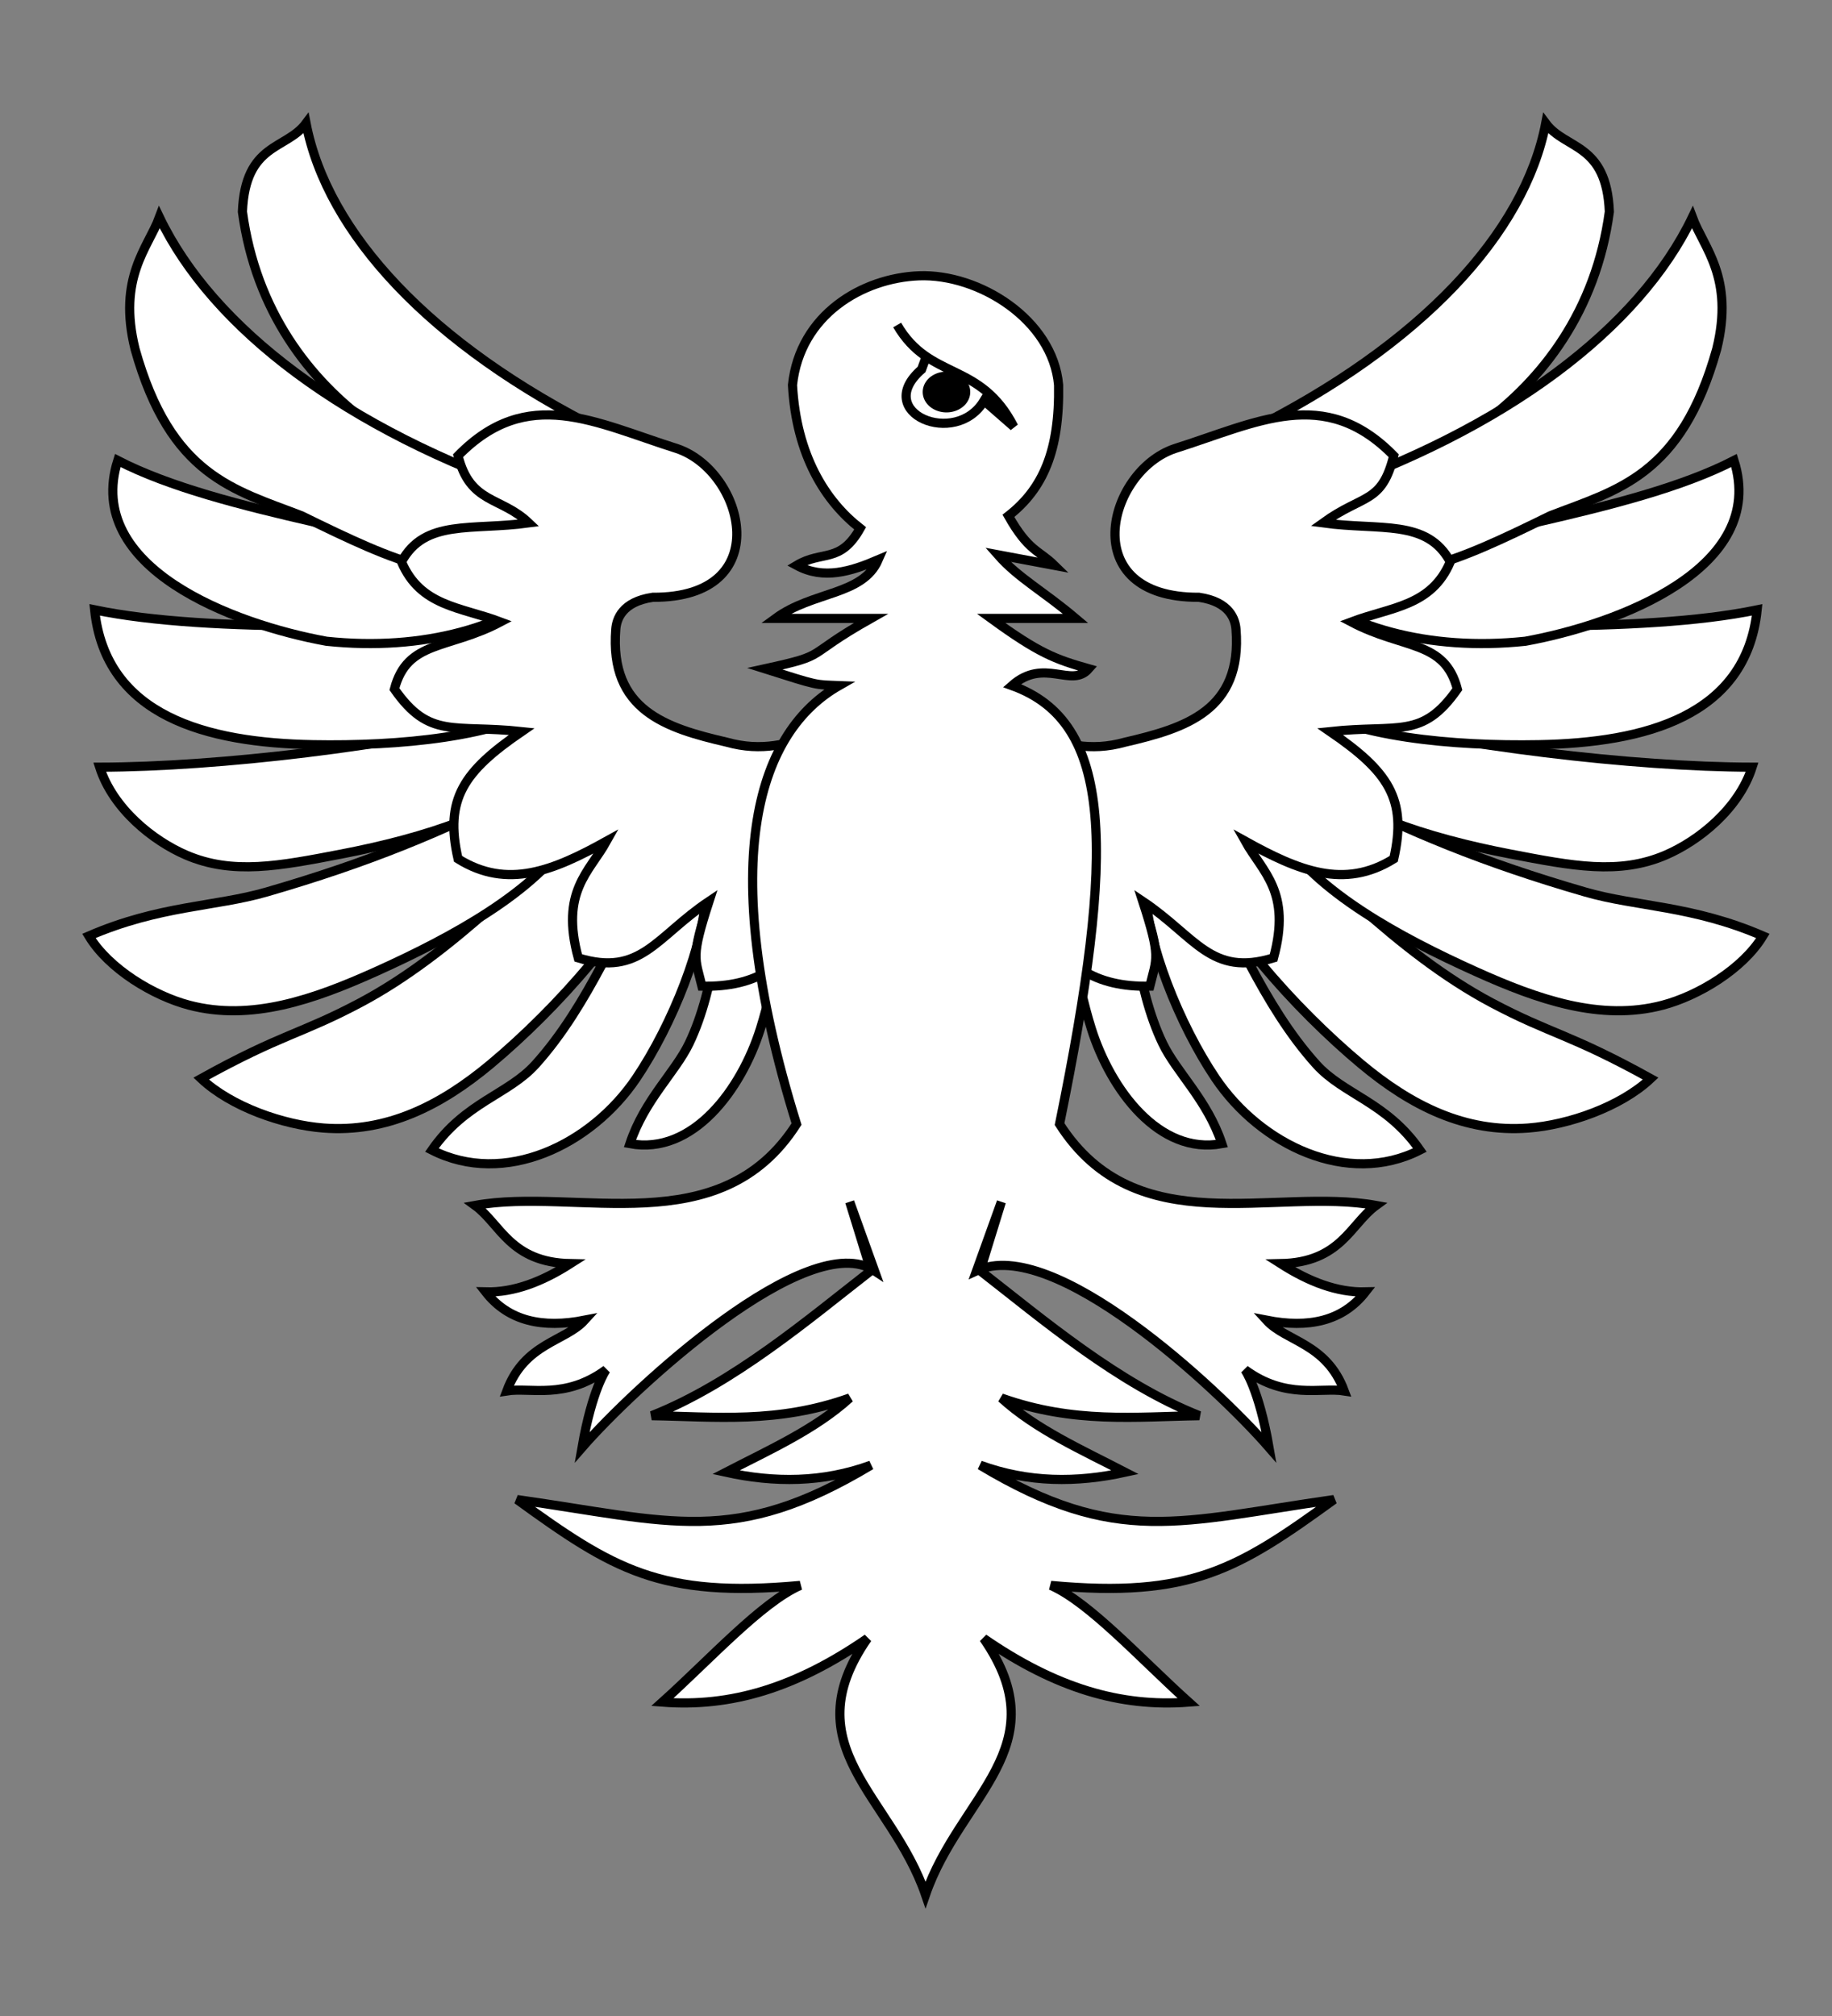 <?xml version="1.0" encoding="UTF-8" standalone="no"?>
<svg
   xmlns:dc="http://purl.org/dc/elements/1.1/"
   xmlns:cc="http://web.resource.org/cc/"
   xmlns:rdf="http://www.w3.org/1999/02/22-rdf-syntax-ns#"
   xmlns:svg="http://www.w3.org/2000/svg"
   xmlns="http://www.w3.org/2000/svg"
   xmlns:xlink="http://www.w3.org/1999/xlink"
   xmlns:sodipodi="http://sodipodi.sourceforge.net/DTD/sodipodi-0.dtd"
   xmlns:inkscape="http://www.inkscape.org/namespaces/inkscape"
   height="660"
   width="600"
   version="1.0"
   id="svg2"
   sodipodi:version="0.32"
   inkscape:version="0.44.1"
   sodipodi:docname="Héraldique_meuble_Alérion.svg"
   sodipodi:docbase="C:\Documents and Settings\Standard\Mes documents\Ouiqui\Blasons">
  <rect width="100%" height="100%" fill="#808080" stroke="none"/>
  <sodipodi:namedview
     inkscape:window-height="708"
     inkscape:window-width="1024"
     inkscape:pageshadow="2"
     inkscape:pageopacity="0.0"
     guidetolerance="10.0"
     gridtolerance="10.0"
     objecttolerance="10.0"
     borderopacity="1.0"
     bordercolor="#666666"
     pagecolor="#ffffff"
     id="base"
     showgrid="false"
     height="660px"
     inkscape:zoom="1.0944553"
     inkscape:cx="516.62593"
     inkscape:cy="384.22121"
     inkscape:window-x="-4"
     inkscape:window-y="-4"
     inkscape:current-layer="layer6"
     showguides="true"
     inkscape:guide-bbox="true" />
  <desc
     id="desc4">Flag of Canton of Valais (Wallis)</desc>
  <defs
     id="defs6">
    <linearGradient
       id="linearGradient2893">
      <stop
         style="stop-color:white;stop-opacity:0.314;"
         offset="0"
         id="stop2895" />
      <stop
         id="stop2897"
         offset="0.19"
         style="stop-color:white;stop-opacity:0.251;" />
      <stop
         style="stop-color:#6b6b6b;stop-opacity:0.125;"
         offset="0.6"
         id="stop2901" />
      <stop
         style="stop-color:black;stop-opacity:0.125;"
         offset="1"
         id="stop2899" />
    </linearGradient>
    <linearGradient
       id="linearGradient2410">
      <stop
         style="stop-color:white;stop-opacity:0.314;"
         offset="0"
         id="stop2412" />
      <stop
         id="stop2414"
         offset="0.19"
         style="stop-color:white;stop-opacity:0.251;" />
      <stop
         style="stop-color:#6b6b6b;stop-opacity:0.125;"
         offset="0.6"
         id="stop2416" />
      <stop
         style="stop-color:black;stop-opacity:0.125;"
         offset="1"
         id="stop2418" />
    </linearGradient>
    <linearGradient
       id="linearGradient2420">
      <stop
         id="stop2422"
         offset="0"
         style="stop-color:white;stop-opacity:1;" />
      <stop
         style="stop-color:white;stop-opacity:1;"
         offset="0.229"
         id="stop2424" />
      <stop
         id="stop2426"
         offset="1"
         style="stop-color:black;stop-opacity:1;" />
    </linearGradient>
    <linearGradient
       id="linearGradient2428">
      <stop
         id="stop2430"
         offset="0"
         style="stop-color:#fd0000;stop-opacity:1;" />
      <stop
         style="stop-color:#e77275;stop-opacity:0.659;"
         offset="0.5"
         id="stop2432" />
      <stop
         style="stop-color:black;stop-opacity:0.323;"
         offset="1"
         id="stop2434" />
    </linearGradient>
    <radialGradient
       inkscape:collect="always"
       xlink:href="#linearGradient2955"
       id="radialGradient2436"
       cx="225.524"
       cy="218.901"
       fx="225.524"
       fy="218.901"
       r="300"
       gradientTransform="matrix(-4.167939e-4,2.183,-1.884,-3.599562e-4,615.597,-289.121)"
       gradientUnits="userSpaceOnUse" />
    <polygon
       id="polygon2438"
       transform="scale(53,53)"
       points="0,-1 0.588,0.809 -0.951,-0.309 0.951,-0.309 -0.588,0.809 0,-1 " />
    <clipPath
       id="clipPath2440">
      <path
         d="M 0,-200 L 0,600 L 300,600 L 300,-200 L 0,-200 z "
         id="path2442" />
    </clipPath>
    <radialGradient
       inkscape:collect="always"
       xlink:href="#linearGradient2955"
       id="radialGradient2444"
       gradientUnits="userSpaceOnUse"
       gradientTransform="matrix(-4.167939e-4,2.183,-1.884,-3.599562e-4,615.597,-289.121)"
       cx="225.524"
       cy="218.901"
       fx="225.524"
       fy="218.901"
       r="300" />
    <radialGradient
       inkscape:collect="always"
       xlink:href="#linearGradient2955"
       id="radialGradient2446"
       gradientUnits="userSpaceOnUse"
       gradientTransform="matrix(0,1.749,-1.593,-1.049767e-7,551.788,-191.29)"
       cx="225.524"
       cy="218.901"
       fx="225.524"
       fy="218.901"
       r="300" />
    <radialGradient
       inkscape:collect="always"
       xlink:href="#linearGradient2955"
       id="radialGradient2448"
       gradientUnits="userSpaceOnUse"
       gradientTransform="matrix(0,1.386,-1.323,-5.741131e-8,-158.082,-109.541)"
       cx="225.524"
       cy="218.901"
       fx="225.524"
       fy="218.901"
       r="300" />
    <radialGradient
       inkscape:collect="always"
       xlink:href="#linearGradient2893"
       id="radialGradient2450"
       gradientUnits="userSpaceOnUse"
       gradientTransform="matrix(1.353,0,0,1.349,-77.629,-85.747)"
       cx="221.445"
       cy="226.331"
       fx="221.445"
       fy="226.331"
       r="300" />
    <linearGradient
       id="linearGradient2452">
      <stop
         id="stop2454"
         offset="0"
         style="stop-color:white;stop-opacity:0.314" />
      <stop
         id="stop2456"
         offset="0.19"
         style="stop-color:white;stop-opacity:0.251" />
      <stop
         id="stop2458"
         offset="0.6"
         style="stop-color:#6b6b6b;stop-opacity:0.125" />
      <stop
         id="stop2460"
         offset="1"
         style="stop-color:black;stop-opacity:0.125" />
    </linearGradient>
    <linearGradient
       id="linearGradient2462">
      <stop
         id="stop2464"
         offset="0"
         style="stop-color:white;stop-opacity:1" />
      <stop
         id="stop2466"
         offset="0.229"
         style="stop-color:white;stop-opacity:1" />
      <stop
         id="stop2468"
         offset="1"
         style="stop-color:black;stop-opacity:1" />
    </linearGradient>
    <linearGradient
       id="linearGradient2470">
      <stop
         id="stop2472"
         offset="0"
         style="stop-color:#fd0000;stop-opacity:1" />
      <stop
         id="stop2474"
         offset="0.5"
         style="stop-color:#e77275;stop-opacity:0.659" />
      <stop
         id="stop2476"
         offset="1"
         style="stop-color:black;stop-opacity:0.323" />
    </linearGradient>
    <radialGradient
       gradientTransform="matrix(-4.167939e-4,2.183,-1.884,-3.599562e-4,615.597,-289.121)"
       gradientUnits="userSpaceOnUse"
       xlink:href="#linearGradient2955"
       id="radialGradient2478"
       fy="218.901"
       fx="225.524"
       r="300"
       cy="218.901"
       cx="225.524" />
    <polygon
       id="polygon2480"
       transform="scale(53,53)"
       points="0,-1 0.588,0.809 -0.951,-0.309 0.951,-0.309 -0.588,0.809 0,-1 " />
    <clipPath
       id="clipPath2482">
      <path
         id="path2484"
         d="M 0,-200 L 0,600 L 300,600 L 300,-200 L 0,-200 z " />
    </clipPath>
    <radialGradient
       gradientTransform="matrix(-4.167939e-4,2.183,-1.884,-3.599562e-4,615.597,-289.121)"
       gradientUnits="userSpaceOnUse"
       xlink:href="#linearGradient2955"
       id="radialGradient2486"
       fy="218.901"
       fx="225.524"
       r="300"
       cy="218.901"
       cx="225.524" />
    <radialGradient
       gradientTransform="matrix(0,1.749,-1.593,-1.049767e-7,551.788,-191.29)"
       gradientUnits="userSpaceOnUse"
       xlink:href="#linearGradient2955"
       id="radialGradient2488"
       fy="218.901"
       fx="225.524"
       r="300"
       cy="218.901"
       cx="225.524" />
    <radialGradient
       gradientTransform="matrix(0,1.386,-1.323,-5.741131e-8,-158.082,-109.541)"
       gradientUnits="userSpaceOnUse"
       xlink:href="#linearGradient2955"
       id="radialGradient2490"
       fy="218.901"
       fx="225.524"
       r="300"
       cy="218.901"
       cx="225.524" />
    <radialGradient
       gradientTransform="matrix(1.353,0,0,1.349,-77.629,-85.747)"
       gradientUnits="userSpaceOnUse"
       xlink:href="#linearGradient2893"
       id="radialGradient2492"
       fy="226.331"
       fx="221.445"
       r="300"
       cy="226.331"
       cx="221.445" />
    <radialGradient
       cx="221.445"
       cy="226.331"
       r="300"
       fx="221.445"
       fy="226.331"
       id="radialGradient2494"
       xlink:href="#linearGradient2893"
       gradientUnits="userSpaceOnUse"
       gradientTransform="matrix(1.353,0,0,1.349,-77.629,-85.747)" />
    <radialGradient
       cx="225.524"
       cy="218.901"
       r="300"
       fx="225.524"
       fy="218.901"
       id="radialGradient2496"
       xlink:href="#linearGradient2955"
       gradientUnits="userSpaceOnUse"
       gradientTransform="matrix(0,1.386,-1.323,-5.741131e-8,-158.082,-109.541)" />
    <radialGradient
       cx="225.524"
       cy="218.901"
       r="300"
       fx="225.524"
       fy="218.901"
       id="radialGradient2498"
       xlink:href="#linearGradient2955"
       gradientUnits="userSpaceOnUse"
       gradientTransform="matrix(0,1.749,-1.593,-1.049767e-7,551.788,-191.29)" />
    <radialGradient
       cx="225.524"
       cy="218.901"
       r="300"
       fx="225.524"
       fy="218.901"
       id="radialGradient2500"
       xlink:href="#linearGradient2955"
       gradientUnits="userSpaceOnUse"
       gradientTransform="matrix(-4.167939e-4,2.183,-1.884,-3.599562e-4,615.597,-289.121)" />
    <clipPath
       id="clipPath2502">
      <path
         d="M 0,-200 L 0,600 L 300,600 L 300,-200 L 0,-200 z "
         id="path2504" />
    </clipPath>
    <polygon
       points="0,-1 0.588,0.809 -0.951,-0.309 0.951,-0.309 -0.588,0.809 0,-1 "
       transform="scale(53,53)"
       id="polygon2506" />
    <radialGradient
       cx="225.524"
       cy="218.901"
       r="300"
       fx="225.524"
       fy="218.901"
       id="radialGradient2508"
       xlink:href="#linearGradient2955"
       gradientUnits="userSpaceOnUse"
       gradientTransform="matrix(-4.167939e-4,2.183,-1.884,-3.599562e-4,615.597,-289.121)" />
    <linearGradient
       id="linearGradient2510">
      <stop
         style="stop-color:#fd0000;stop-opacity:1"
         offset="0"
         id="stop2512" />
      <stop
         style="stop-color:#e77275;stop-opacity:0.659"
         offset="0.5"
         id="stop2514" />
      <stop
         style="stop-color:black;stop-opacity:0.323"
         offset="1"
         id="stop2516" />
    </linearGradient>
    <linearGradient
       id="linearGradient2518">
      <stop
         style="stop-color:white;stop-opacity:1"
         offset="0"
         id="stop2520" />
      <stop
         style="stop-color:white;stop-opacity:1"
         offset="0.229"
         id="stop2522" />
      <stop
         style="stop-color:black;stop-opacity:1"
         offset="1"
         id="stop2524" />
    </linearGradient>
    <linearGradient
       id="linearGradient2526">
      <stop
         style="stop-color:white;stop-opacity:0.314"
         offset="0"
         id="stop2528" />
      <stop
         style="stop-color:white;stop-opacity:0.251"
         offset="0.19"
         id="stop2530" />
      <stop
         style="stop-color:#6b6b6b;stop-opacity:0.125"
         offset="0.6"
         id="stop2532" />
      <stop
         style="stop-color:black;stop-opacity:0.125"
         offset="1"
         id="stop2534" />
    </linearGradient>
    <radialGradient
       r="300"
       fy="226.331"
       fx="221.445"
       cy="226.331"
       cx="221.445"
       gradientTransform="matrix(1.353,0,0,1.349,-77.629,-85.747)"
       gradientUnits="userSpaceOnUse"
       id="radialGradient2536"
       xlink:href="#linearGradient2893"
       inkscape:collect="always" />
    <radialGradient
       r="300"
       fy="218.901"
       fx="225.524"
       cy="218.901"
       cx="225.524"
       gradientTransform="matrix(0,1.386,-1.323,-5.741131e-8,-158.082,-109.541)"
       gradientUnits="userSpaceOnUse"
       id="radialGradient2538"
       xlink:href="#linearGradient2955"
       inkscape:collect="always" />
    <radialGradient
       r="300"
       fy="218.901"
       fx="225.524"
       cy="218.901"
       cx="225.524"
       gradientTransform="matrix(0,1.749,-1.593,-1.049767e-7,551.788,-191.29)"
       gradientUnits="userSpaceOnUse"
       id="radialGradient2540"
       xlink:href="#linearGradient2955"
       inkscape:collect="always" />
    <radialGradient
       r="300"
       fy="218.901"
       fx="225.524"
       cy="218.901"
       cx="225.524"
       gradientTransform="matrix(-4.167939e-4,2.183,-1.884,-3.599562e-4,615.597,-289.121)"
       gradientUnits="userSpaceOnUse"
       id="radialGradient2542"
       xlink:href="#linearGradient2955"
       inkscape:collect="always" />
    <clipPath
       id="clipPath2544">
      <path
         id="path2546"
         d="M 0,-200 L 0,600 L 300,600 L 300,-200 L 0,-200 z " />
    </clipPath>
    <polygon
       points="0,-1 0.588,0.809 -0.951,-0.309 0.951,-0.309 -0.588,0.809 0,-1 "
       transform="scale(53,53)"
       id="polygon2548" />
    <radialGradient
       gradientUnits="userSpaceOnUse"
       gradientTransform="matrix(-4.167939e-4,2.183,-1.884,-3.599562e-4,615.597,-289.121)"
       r="300"
       fy="218.901"
       fx="225.524"
       cy="218.901"
       cx="225.524"
       id="radialGradient2550"
       xlink:href="#linearGradient2955"
       inkscape:collect="always" />
    <linearGradient
       id="linearGradient2552">
      <stop
         style="stop-color:#fd0000;stop-opacity:1;"
         offset="0"
         id="stop2554" />
      <stop
         id="stop2556"
         offset="0.5"
         style="stop-color:#e77275;stop-opacity:0.659;" />
      <stop
         id="stop2558"
         offset="1"
         style="stop-color:black;stop-opacity:0.323;" />
    </linearGradient>
    <linearGradient
       id="linearGradient2560">
      <stop
         style="stop-color:white;stop-opacity:1;"
         offset="0"
         id="stop2562" />
      <stop
         id="stop2564"
         offset="0.229"
         style="stop-color:white;stop-opacity:1;" />
      <stop
         style="stop-color:black;stop-opacity:1;"
         offset="1"
         id="stop2566" />
    </linearGradient>
    <linearGradient
       id="linearGradient2568">
      <stop
         id="stop2570"
         offset="0"
         style="stop-color:white;stop-opacity:0.314;" />
      <stop
         style="stop-color:white;stop-opacity:0.251;"
         offset="0.19"
         id="stop2572" />
      <stop
         id="stop2574"
         offset="0.6"
         style="stop-color:#6b6b6b;stop-opacity:0.125;" />
      <stop
         id="stop2576"
         offset="1"
         style="stop-color:black;stop-opacity:0.125;" />
    </linearGradient>
    <radialGradient
       cx="221.445"
       cy="226.331"
       r="300"
       fx="221.445"
       fy="226.331"
       id="radialGradient2578"
       xlink:href="#linearGradient2893"
       gradientUnits="userSpaceOnUse"
       gradientTransform="matrix(1.353,0,0,1.349,-77.629,-85.747)" />
    <radialGradient
       cx="225.524"
       cy="218.901"
       r="300"
       fx="225.524"
       fy="218.901"
       id="radialGradient2580"
       xlink:href="#linearGradient2955"
       gradientUnits="userSpaceOnUse"
       gradientTransform="matrix(0,1.386,-1.323,-5.741131e-8,-158.082,-109.541)" />
    <radialGradient
       cx="225.524"
       cy="218.901"
       r="300"
       fx="225.524"
       fy="218.901"
       id="radialGradient2582"
       xlink:href="#linearGradient2955"
       gradientUnits="userSpaceOnUse"
       gradientTransform="matrix(0,1.749,-1.593,-1.049767e-7,551.788,-191.29)" />
    <radialGradient
       cx="225.524"
       cy="218.901"
       r="300"
       fx="225.524"
       fy="218.901"
       id="radialGradient2584"
       xlink:href="#linearGradient2955"
       gradientUnits="userSpaceOnUse"
       gradientTransform="matrix(-4.167939e-4,2.183,-1.884,-3.599562e-4,615.597,-289.121)" />
    <clipPath
       id="clipPath2586">
      <path
         d="M 0,-200 L 0,600 L 300,600 L 300,-200 L 0,-200 z "
         id="path2588" />
    </clipPath>
    <polygon
       points="0,-1 0.588,0.809 -0.951,-0.309 0.951,-0.309 -0.588,0.809 0,-1 "
       transform="scale(53,53)"
       id="polygon2590" />
    <radialGradient
       cx="225.524"
       cy="218.901"
       r="300"
       fx="225.524"
       fy="218.901"
       id="radialGradient2592"
       xlink:href="#linearGradient2955"
       gradientUnits="userSpaceOnUse"
       gradientTransform="matrix(-4.167939e-4,2.183,-1.884,-3.599562e-4,615.597,-289.121)" />
    <linearGradient
       id="linearGradient2594">
      <stop
         style="stop-color:#fd0000;stop-opacity:1"
         offset="0"
         id="stop2596" />
      <stop
         style="stop-color:#e77275;stop-opacity:0.659"
         offset="0.5"
         id="stop2598" />
      <stop
         style="stop-color:black;stop-opacity:0.323"
         offset="1"
         id="stop2600" />
    </linearGradient>
    <linearGradient
       id="linearGradient2602">
      <stop
         style="stop-color:white;stop-opacity:1"
         offset="0"
         id="stop2604" />
      <stop
         style="stop-color:white;stop-opacity:1"
         offset="0.229"
         id="stop2606" />
      <stop
         style="stop-color:black;stop-opacity:1"
         offset="1"
         id="stop2608" />
    </linearGradient>
    <linearGradient
       id="linearGradient2610">
      <stop
         style="stop-color:white;stop-opacity:0.314"
         offset="0"
         id="stop2612" />
      <stop
         style="stop-color:white;stop-opacity:0.251"
         offset="0.19"
         id="stop2614" />
      <stop
         style="stop-color:#6b6b6b;stop-opacity:0.125"
         offset="0.6"
         id="stop2616" />
      <stop
         style="stop-color:black;stop-opacity:0.125"
         offset="1"
         id="stop2618" />
    </linearGradient>
    <radialGradient
       r="300"
       fy="226.331"
       fx="221.445"
       cy="226.331"
       cx="221.445"
       gradientTransform="matrix(1.353,0,0,1.349,-77.629,-85.747)"
       gradientUnits="userSpaceOnUse"
       id="radialGradient2620"
       xlink:href="#linearGradient2893"
       inkscape:collect="always" />
    <radialGradient
       r="300"
       fy="218.901"
       fx="225.524"
       cy="218.901"
       cx="225.524"
       gradientTransform="matrix(0,1.386,-1.323,-5.741131e-8,-158.082,-109.541)"
       gradientUnits="userSpaceOnUse"
       id="radialGradient2622"
       xlink:href="#linearGradient2955"
       inkscape:collect="always" />
    <radialGradient
       r="300"
       fy="218.901"
       fx="225.524"
       cy="218.901"
       cx="225.524"
       gradientTransform="matrix(0,1.749,-1.593,-1.049767e-7,551.788,-191.29)"
       gradientUnits="userSpaceOnUse"
       id="radialGradient2624"
       xlink:href="#linearGradient2955"
       inkscape:collect="always" />
    <radialGradient
       r="300"
       fy="218.901"
       fx="225.524"
       cy="218.901"
       cx="225.524"
       gradientTransform="matrix(-4.167939e-4,2.183,-1.884,-3.599562e-4,615.597,-289.121)"
       gradientUnits="userSpaceOnUse"
       id="radialGradient2626"
       xlink:href="#linearGradient2955"
       inkscape:collect="always" />
    <clipPath
       id="clipPath2628">
      <path
         id="path2630"
         d="M 0,-200 L 0,600 L 300,600 L 300,-200 L 0,-200 z " />
    </clipPath>
    <polygon
       points="0,-1 0.588,0.809 -0.951,-0.309 0.951,-0.309 -0.588,0.809 0,-1 "
       transform="scale(53,53)"
       id="polygon2632" />
    <radialGradient
       gradientUnits="userSpaceOnUse"
       gradientTransform="matrix(-4.167939e-4,2.183,-1.884,-3.599562e-4,615.597,-289.121)"
       r="300"
       fy="218.901"
       fx="225.524"
       cy="218.901"
       cx="225.524"
       id="radialGradient2634"
       xlink:href="#linearGradient2955"
       inkscape:collect="always" />
    <linearGradient
       id="linearGradient2636">
      <stop
         style="stop-color:#fd0000;stop-opacity:1;"
         offset="0"
         id="stop2638" />
      <stop
         id="stop2640"
         offset="0.5"
         style="stop-color:#e77275;stop-opacity:0.659;" />
      <stop
         id="stop2642"
         offset="1"
         style="stop-color:black;stop-opacity:0.323;" />
    </linearGradient>
    <linearGradient
       id="linearGradient2644">
      <stop
         style="stop-color:white;stop-opacity:1;"
         offset="0"
         id="stop2646" />
      <stop
         id="stop2648"
         offset="0.229"
         style="stop-color:white;stop-opacity:1;" />
      <stop
         style="stop-color:black;stop-opacity:1;"
         offset="1"
         id="stop2650" />
    </linearGradient>
    <linearGradient
       id="linearGradient2652">
      <stop
         id="stop2654"
         offset="0"
         style="stop-color:white;stop-opacity:0.314;" />
      <stop
         style="stop-color:white;stop-opacity:0.251;"
         offset="0.19"
         id="stop2656" />
      <stop
         id="stop2658"
         offset="0.6"
         style="stop-color:#6b6b6b;stop-opacity:0.125;" />
      <stop
         id="stop2660"
         offset="1"
         style="stop-color:black;stop-opacity:0.125;" />
    </linearGradient>
    <linearGradient
       id="linearGradient27631">
      <stop
         style="stop-color:white;stop-opacity:0.314;"
         offset="0"
         id="stop27633" />
      <stop
         id="stop27635"
         offset="0.19"
         style="stop-color:white;stop-opacity:0.251;" />
      <stop
         style="stop-color:#6b6b6b;stop-opacity:0.125;"
         offset="0.6"
         id="stop27637" />
      <stop
         style="stop-color:black;stop-opacity:0.125;"
         offset="1"
         id="stop27639" />
    </linearGradient>
    <linearGradient
       id="linearGradient27641">
      <stop
         id="stop27643"
         offset="0"
         style="stop-color:white;stop-opacity:1;" />
      <stop
         style="stop-color:white;stop-opacity:1;"
         offset="0.229"
         id="stop27645" />
      <stop
         id="stop27647"
         offset="1"
         style="stop-color:black;stop-opacity:1;" />
    </linearGradient>
    <linearGradient
       id="linearGradient27649">
      <stop
         id="stop27651"
         offset="0"
         style="stop-color:#fd0000;stop-opacity:1;" />
      <stop
         style="stop-color:#e77275;stop-opacity:0.659;"
         offset="0.5"
         id="stop27653" />
      <stop
         style="stop-color:black;stop-opacity:0.323;"
         offset="1"
         id="stop27655" />
    </linearGradient>
    <radialGradient
       inkscape:collect="always"
       xlink:href="#linearGradient2955"
       id="radialGradient27657"
       cx="225.524"
       cy="218.901"
       fx="225.524"
       fy="218.901"
       r="300"
       gradientTransform="matrix(-4.167939e-4,2.183,-1.884,-3.599562e-4,615.597,-289.121)"
       gradientUnits="userSpaceOnUse" />
    <polygon
       id="polygon27659"
       transform="scale(53,53)"
       points="0,-1 0.588,0.809 -0.951,-0.309 0.951,-0.309 -0.588,0.809 0,-1 " />
    <clipPath
       id="clipPath27661">
      <path
         d="M 0,-200 L 0,600 L 300,600 L 300,-200 L 0,-200 z "
         id="path27663" />
    </clipPath>
    <radialGradient
       inkscape:collect="always"
       xlink:href="#linearGradient2955"
       id="radialGradient27665"
       gradientUnits="userSpaceOnUse"
       gradientTransform="matrix(-4.167939e-4,2.183,-1.884,-3.599562e-4,615.597,-289.121)"
       cx="225.524"
       cy="218.901"
       fx="225.524"
       fy="218.901"
       r="300" />
    <radialGradient
       inkscape:collect="always"
       xlink:href="#linearGradient2955"
       id="radialGradient27667"
       gradientUnits="userSpaceOnUse"
       gradientTransform="matrix(0,1.749,-1.593,-1.049767e-7,551.788,-191.29)"
       cx="225.524"
       cy="218.901"
       fx="225.524"
       fy="218.901"
       r="300" />
    <radialGradient
       inkscape:collect="always"
       xlink:href="#linearGradient2955"
       id="radialGradient27669"
       gradientUnits="userSpaceOnUse"
       gradientTransform="matrix(0,1.386,-1.323,-5.741131e-8,-158.082,-109.541)"
       cx="225.524"
       cy="218.901"
       fx="225.524"
       fy="218.901"
       r="300" />
    <radialGradient
       inkscape:collect="always"
       xlink:href="#linearGradient2893"
       id="radialGradient27671"
       gradientUnits="userSpaceOnUse"
       gradientTransform="matrix(1.353,0,0,1.349,-77.629,-85.747)"
       cx="221.445"
       cy="226.331"
       fx="221.445"
       fy="226.331"
       r="300" />
    <linearGradient
       id="linearGradient27673">
      <stop
         id="stop27675"
         offset="0"
         style="stop-color:white;stop-opacity:0.314" />
      <stop
         id="stop27677"
         offset="0.19"
         style="stop-color:white;stop-opacity:0.251" />
      <stop
         id="stop27679"
         offset="0.6"
         style="stop-color:#6b6b6b;stop-opacity:0.125" />
      <stop
         id="stop27681"
         offset="1"
         style="stop-color:black;stop-opacity:0.125" />
    </linearGradient>
    <linearGradient
       id="linearGradient27683">
      <stop
         id="stop27685"
         offset="0"
         style="stop-color:white;stop-opacity:1" />
      <stop
         id="stop27687"
         offset="0.229"
         style="stop-color:white;stop-opacity:1" />
      <stop
         id="stop27689"
         offset="1"
         style="stop-color:black;stop-opacity:1" />
    </linearGradient>
    <linearGradient
       id="linearGradient27691">
      <stop
         id="stop27693"
         offset="0"
         style="stop-color:#fd0000;stop-opacity:1" />
      <stop
         id="stop27695"
         offset="0.5"
         style="stop-color:#e77275;stop-opacity:0.659" />
      <stop
         id="stop27697"
         offset="1"
         style="stop-color:black;stop-opacity:0.323" />
    </linearGradient>
    <radialGradient
       gradientTransform="matrix(-4.167939e-4,2.183,-1.884,-3.599562e-4,615.597,-289.121)"
       gradientUnits="userSpaceOnUse"
       xlink:href="#linearGradient2955"
       id="radialGradient27699"
       fy="218.901"
       fx="225.524"
       r="300"
       cy="218.901"
       cx="225.524" />
    <polygon
       id="polygon27701"
       transform="scale(53,53)"
       points="0,-1 0.588,0.809 -0.951,-0.309 0.951,-0.309 -0.588,0.809 0,-1 " />
    <clipPath
       id="clipPath27703">
      <path
         id="path27705"
         d="M 0,-200 L 0,600 L 300,600 L 300,-200 L 0,-200 z " />
    </clipPath>
    <radialGradient
       gradientTransform="matrix(-4.167939e-4,2.183,-1.884,-3.599562e-4,615.597,-289.121)"
       gradientUnits="userSpaceOnUse"
       xlink:href="#linearGradient2955"
       id="radialGradient27707"
       fy="218.901"
       fx="225.524"
       r="300"
       cy="218.901"
       cx="225.524" />
    <radialGradient
       gradientTransform="matrix(0,1.749,-1.593,-1.049767e-7,551.788,-191.29)"
       gradientUnits="userSpaceOnUse"
       xlink:href="#linearGradient2955"
       id="radialGradient27709"
       fy="218.901"
       fx="225.524"
       r="300"
       cy="218.901"
       cx="225.524" />
    <radialGradient
       gradientTransform="matrix(0,1.386,-1.323,-5.741131e-8,-158.082,-109.541)"
       gradientUnits="userSpaceOnUse"
       xlink:href="#linearGradient2955"
       id="radialGradient27711"
       fy="218.901"
       fx="225.524"
       r="300"
       cy="218.901"
       cx="225.524" />
    <radialGradient
       gradientTransform="matrix(1.353,0,0,1.349,-77.629,-85.747)"
       gradientUnits="userSpaceOnUse"
       xlink:href="#linearGradient2893"
       id="radialGradient27713"
       fy="226.331"
       fx="221.445"
       r="300"
       cy="226.331"
       cx="221.445" />
    <linearGradient
       id="linearGradient3444">
      <stop
         style="stop-color:white;stop-opacity:0.314;"
         offset="0"
         id="stop3446" />
      <stop
         id="stop3448"
         offset="0.19"
         style="stop-color:white;stop-opacity:0.251;" />
      <stop
         style="stop-color:#6b6b6b;stop-opacity:0.125;"
         offset="0.6"
         id="stop3450" />
      <stop
         style="stop-color:black;stop-opacity:0.125;"
         offset="1"
         id="stop3452" />
    </linearGradient>
    <linearGradient
       id="linearGradient3454">
      <stop
         id="stop3456"
         offset="0"
         style="stop-color:white;stop-opacity:1;" />
      <stop
         style="stop-color:white;stop-opacity:1;"
         offset="0.229"
         id="stop3458" />
      <stop
         id="stop3460"
         offset="1"
         style="stop-color:black;stop-opacity:1;" />
    </linearGradient>
    <linearGradient
       id="linearGradient3462">
      <stop
         id="stop3464"
         offset="0"
         style="stop-color:#fd0000;stop-opacity:1;" />
      <stop
         style="stop-color:#e77275;stop-opacity:0.659;"
         offset="0.5"
         id="stop3466" />
      <stop
         style="stop-color:black;stop-opacity:0.323;"
         offset="1"
         id="stop3468" />
    </linearGradient>
    <radialGradient
       inkscape:collect="always"
       xlink:href="#linearGradient2955"
       id="radialGradient3470"
       cx="225.524"
       cy="218.901"
       fx="225.524"
       fy="218.901"
       r="300"
       gradientTransform="matrix(-4.167939e-4,2.183,-1.884,-3.599562e-4,615.597,-289.121)"
       gradientUnits="userSpaceOnUse" />
    <polygon
       id="polygon3472"
       transform="scale(53,53)"
       points="0,-1 0.588,0.809 -0.951,-0.309 0.951,-0.309 -0.588,0.809 0,-1 " />
    <clipPath
       id="clipPath3474">
      <path
         d="M 0,-200 L 0,600 L 300,600 L 300,-200 L 0,-200 z "
         id="path3476" />
    </clipPath>
    <radialGradient
       inkscape:collect="always"
       xlink:href="#linearGradient2955"
       id="radialGradient3478"
       gradientUnits="userSpaceOnUse"
       gradientTransform="matrix(-4.167939e-4,2.183,-1.884,-3.599562e-4,615.597,-289.121)"
       cx="225.524"
       cy="218.901"
       fx="225.524"
       fy="218.901"
       r="300" />
    <radialGradient
       inkscape:collect="always"
       xlink:href="#linearGradient2955"
       id="radialGradient3480"
       gradientUnits="userSpaceOnUse"
       gradientTransform="matrix(0,1.749,-1.593,-1.049767e-7,551.788,-191.29)"
       cx="225.524"
       cy="218.901"
       fx="225.524"
       fy="218.901"
       r="300" />
    <radialGradient
       inkscape:collect="always"
       xlink:href="#linearGradient2955"
       id="radialGradient3482"
       gradientUnits="userSpaceOnUse"
       gradientTransform="matrix(0,1.386,-1.323,-5.741131e-8,-158.082,-109.541)"
       cx="225.524"
       cy="218.901"
       fx="225.524"
       fy="218.901"
       r="300" />
    <radialGradient
       inkscape:collect="always"
       xlink:href="#linearGradient2893"
       id="radialGradient3484"
       gradientUnits="userSpaceOnUse"
       gradientTransform="matrix(1.353,0,0,1.349,-77.629,-85.747)"
       cx="221.445"
       cy="226.331"
       fx="221.445"
       fy="226.331"
       r="300" />
    <linearGradient
       id="linearGradient3486">
      <stop
         id="stop3488"
         offset="0"
         style="stop-color:white;stop-opacity:0.314" />
      <stop
         id="stop3490"
         offset="0.19"
         style="stop-color:white;stop-opacity:0.251" />
      <stop
         id="stop3492"
         offset="0.6"
         style="stop-color:#6b6b6b;stop-opacity:0.125" />
      <stop
         id="stop3494"
         offset="1"
         style="stop-color:black;stop-opacity:0.125" />
    </linearGradient>
    <linearGradient
       id="linearGradient3496">
      <stop
         id="stop3498"
         offset="0"
         style="stop-color:white;stop-opacity:1" />
      <stop
         id="stop3500"
         offset="0.229"
         style="stop-color:white;stop-opacity:1" />
      <stop
         id="stop3502"
         offset="1"
         style="stop-color:black;stop-opacity:1" />
    </linearGradient>
    <linearGradient
       id="linearGradient3504">
      <stop
         id="stop3506"
         offset="0"
         style="stop-color:#fd0000;stop-opacity:1" />
      <stop
         id="stop3508"
         offset="0.5"
         style="stop-color:#e77275;stop-opacity:0.659" />
      <stop
         id="stop3510"
         offset="1"
         style="stop-color:black;stop-opacity:0.323" />
    </linearGradient>
    <radialGradient
       gradientTransform="matrix(-4.167939e-4,2.183,-1.884,-3.599562e-4,615.597,-289.121)"
       gradientUnits="userSpaceOnUse"
       xlink:href="#linearGradient2955"
       id="radialGradient3512"
       fy="218.901"
       fx="225.524"
       r="300"
       cy="218.901"
       cx="225.524" />
    <polygon
       id="polygon3514"
       transform="scale(53,53)"
       points="0,-1 0.588,0.809 -0.951,-0.309 0.951,-0.309 -0.588,0.809 0,-1 " />
    <clipPath
       id="clipPath3516">
      <path
         id="path3518"
         d="M 0,-200 L 0,600 L 300,600 L 300,-200 L 0,-200 z " />
    </clipPath>
    <radialGradient
       gradientTransform="matrix(-4.167939e-4,2.183,-1.884,-3.599562e-4,615.597,-289.121)"
       gradientUnits="userSpaceOnUse"
       xlink:href="#linearGradient2955"
       id="radialGradient3520"
       fy="218.901"
       fx="225.524"
       r="300"
       cy="218.901"
       cx="225.524" />
    <radialGradient
       gradientTransform="matrix(0,1.749,-1.593,-1.049767e-7,551.788,-191.29)"
       gradientUnits="userSpaceOnUse"
       xlink:href="#linearGradient2955"
       id="radialGradient3522"
       fy="218.901"
       fx="225.524"
       r="300"
       cy="218.901"
       cx="225.524" />
    <radialGradient
       gradientTransform="matrix(0,1.386,-1.323,-5.741131e-8,-158.082,-109.541)"
       gradientUnits="userSpaceOnUse"
       xlink:href="#linearGradient2955"
       id="radialGradient3524"
       fy="218.901"
       fx="225.524"
       r="300"
       cy="218.901"
       cx="225.524" />
    <radialGradient
       gradientTransform="matrix(1.353,0,0,1.349,-77.629,-85.747)"
       gradientUnits="userSpaceOnUse"
       xlink:href="#linearGradient2893"
       id="radialGradient3526"
       fy="226.331"
       fx="221.445"
       r="300"
       cy="226.331"
       cx="221.445" />
    <radialGradient
       cx="221.445"
       cy="226.331"
       r="300"
       fx="221.445"
       fy="226.331"
       id="radialGradient8782"
       xlink:href="#linearGradient2893"
       gradientUnits="userSpaceOnUse"
       gradientTransform="matrix(1.353,0,0,1.349,-77.629,-85.747)" />
    <radialGradient
       cx="225.524"
       cy="218.901"
       r="300"
       fx="225.524"
       fy="218.901"
       id="radialGradient8784"
       xlink:href="#linearGradient2955"
       gradientUnits="userSpaceOnUse"
       gradientTransform="matrix(0,1.386,-1.323,-5.741131e-8,-158.082,-109.541)" />
    <radialGradient
       cx="225.524"
       cy="218.901"
       r="300"
       fx="225.524"
       fy="218.901"
       id="radialGradient8786"
       xlink:href="#linearGradient2955"
       gradientUnits="userSpaceOnUse"
       gradientTransform="matrix(0,1.749,-1.593,-1.049767e-7,551.788,-191.29)" />
    <radialGradient
       cx="225.524"
       cy="218.901"
       r="300"
       fx="225.524"
       fy="218.901"
       id="radialGradient8788"
       xlink:href="#linearGradient2955"
       gradientUnits="userSpaceOnUse"
       gradientTransform="matrix(-4.167939e-4,2.183,-1.884,-3.599562e-4,615.597,-289.121)" />
    <clipPath
       id="clipPath8790">
      <path
         d="M 0,-200 L 0,600 L 300,600 L 300,-200 L 0,-200 z "
         id="path8792" />
    </clipPath>
    <polygon
       points="0,-1 0.588,0.809 -0.951,-0.309 0.951,-0.309 -0.588,0.809 0,-1 "
       transform="scale(53,53)"
       id="polygon8794" />
    <radialGradient
       cx="225.524"
       cy="218.901"
       r="300"
       fx="225.524"
       fy="218.901"
       id="radialGradient8796"
       xlink:href="#linearGradient2955"
       gradientUnits="userSpaceOnUse"
       gradientTransform="matrix(-4.167939e-4,2.183,-1.884,-3.599562e-4,615.597,-289.121)" />
    <linearGradient
       id="linearGradient8798">
      <stop
         style="stop-color:#fd0000;stop-opacity:1"
         offset="0"
         id="stop8800" />
      <stop
         style="stop-color:#e77275;stop-opacity:0.659"
         offset="0.5"
         id="stop8802" />
      <stop
         style="stop-color:black;stop-opacity:0.323"
         offset="1"
         id="stop8804" />
    </linearGradient>
    <linearGradient
       id="linearGradient8806">
      <stop
         style="stop-color:white;stop-opacity:1"
         offset="0"
         id="stop8808" />
      <stop
         style="stop-color:white;stop-opacity:1"
         offset="0.229"
         id="stop8810" />
      <stop
         style="stop-color:black;stop-opacity:1"
         offset="1"
         id="stop8812" />
    </linearGradient>
    <linearGradient
       id="linearGradient8814">
      <stop
         style="stop-color:white;stop-opacity:0.314"
         offset="0"
         id="stop8816" />
      <stop
         style="stop-color:white;stop-opacity:0.251"
         offset="0.19"
         id="stop8818" />
      <stop
         style="stop-color:#6b6b6b;stop-opacity:0.125"
         offset="0.6"
         id="stop8820" />
      <stop
         style="stop-color:black;stop-opacity:0.125"
         offset="1"
         id="stop8822" />
    </linearGradient>
    <radialGradient
       r="300"
       fy="218.901"
       fx="225.524"
       cy="218.901"
       cx="225.524"
       gradientTransform="matrix(0,1.386,-1.323,-5.741131e-8,-158.082,-109.541)"
       gradientUnits="userSpaceOnUse"
       id="radialGradient2871"
       xlink:href="#linearGradient2955"
       inkscape:collect="always" />
    <radialGradient
       r="300"
       fy="218.901"
       fx="225.524"
       cy="218.901"
       cx="225.524"
       gradientTransform="matrix(0,1.749,-1.593,-1.049767e-7,551.788,-191.29)"
       gradientUnits="userSpaceOnUse"
       id="radialGradient2865"
       xlink:href="#linearGradient2955"
       inkscape:collect="always" />
    <radialGradient
       r="300"
       fy="218.901"
       fx="225.524"
       cy="218.901"
       cx="225.524"
       gradientTransform="matrix(-4.167939e-4,2.183,-1.884,-3.599562e-4,615.597,-289.121)"
       gradientUnits="userSpaceOnUse"
       id="radialGradient1911"
       xlink:href="#linearGradient2955"
       inkscape:collect="always" />
    <clipPath
       id="clip">
      <path
         id="path10"
         d="M 0,-200 L 0,600 L 300,600 L 300,-200 L 0,-200 z " />
    </clipPath>
    <polygon
       points="0,-1 0.588,0.809 -0.951,-0.309 0.951,-0.309 -0.588,0.809 0,-1 "
       transform="scale(53,53)"
       id="star" />
    <radialGradient
       gradientUnits="userSpaceOnUse"
       gradientTransform="matrix(-4.167939e-4,2.183,-1.884,-3.599562e-4,615.597,-289.121)"
       r="300"
       fy="218.901"
       fx="225.524"
       cy="218.901"
       cx="225.524"
       id="radialGradient2961"
       xlink:href="#linearGradient2955"
       inkscape:collect="always" />
    <linearGradient
       id="linearGradient2955">
      <stop
         style="stop-color:#fd0000;stop-opacity:1;"
         offset="0"
         id="stop2867" />
      <stop
         id="stop2873"
         offset="0.5"
         style="stop-color:#e77275;stop-opacity:0.659;" />
      <stop
         id="stop2959"
         offset="1"
         style="stop-color:black;stop-opacity:0.323;" />
    </linearGradient>
    <linearGradient
       id="linearGradient2885">
      <stop
         style="stop-color:white;stop-opacity:1;"
         offset="0"
         id="stop2887" />
      <stop
         id="stop2891"
         offset="0.229"
         style="stop-color:white;stop-opacity:1;" />
      <stop
         style="stop-color:black;stop-opacity:1;"
         offset="1"
         id="stop2889" />
    </linearGradient>
    <linearGradient
       id="linearGradient3884">
      <stop
         id="stop3886"
         offset="0"
         style="stop-color:white;stop-opacity:0.314;" />
      <stop
         style="stop-color:white;stop-opacity:0.251;"
         offset="0.19"
         id="stop3888" />
      <stop
         id="stop3890"
         offset="0.6"
         style="stop-color:#6b6b6b;stop-opacity:0.125;" />
      <stop
         id="stop3892"
         offset="1"
         style="stop-color:black;stop-opacity:0.125;" />
    </linearGradient>
  </defs>
  <g
     inkscape:groupmode="layer"
     id="layer6"
     style="display:inline"
     inkscape:label="Meubles">
    <g
       id="g18151">
      <g
         id="g16279"
         style="stroke:black;stroke-width:3;stroke-miterlimit:4;stroke-dasharray:none;stroke-opacity:1">
        <path
           inkscape:transform-center-x="-8.7963"
           inkscape:transform-center-y="-16.269243"
           style="fill:white;fill-opacity:1;fill-rule:evenodd;stroke:black;stroke-width:3;stroke-linecap:butt;stroke-linejoin:miter;stroke-miterlimit:4;stroke-dasharray:none;stroke-opacity:1"
           d="M 410.131,263.67 C 430.823,282.792 457.807,311.975 488.443,328.246 C 508.02,338.644 514.074,338.422 540.604,353.115 C 530.716,362.4 513.643,368.285 500.554,369.293 C 479.863,370.887 462.187,362.03 445.798,348.352 C 424.461,330.545 398.036,301.367 391.667,280.32 L 410.131,263.67 z "
           id="path5178"
           sodipodi:nodetypes="cscsscc" />
        <path
           style="fill:white;fill-opacity:1;fill-rule:evenodd;stroke:black;stroke-width:3;stroke-linecap:butt;stroke-linejoin:miter;stroke-miterlimit:4;stroke-dasharray:none;stroke-opacity:1"
           d="M 436.595,234.196 C 477.821,244.299 534.97,251.071 573.835,251.168 C 569.423,264.886 556.288,275.288 545.559,279.914 C 530.223,286.524 514.851,283.467 494.715,279.599 C 467.423,274.356 440.147,265.685 424.38,250.357 L 436.595,234.196 z "
           id="path5174"
           sodipodi:nodetypes="ccsscc" />
        <path
           sodipodi:nodetypes="cscsscc"
           id="path5176"
           d="M 436.191,259.328 C 461.263,272.18 485.866,282.4 519.191,292.033 C 536.072,296.912 554.239,296.416 577.364,306.415 C 570.78,317.287 556.148,326.006 544.559,329.068 C 524.226,334.44 503.634,327.212 483.394,318.097 C 458.054,306.685 431.207,291.942 419.412,273.384 L 436.191,259.328 z "
           style="fill:white;fill-opacity:1;fill-rule:evenodd;stroke:black;stroke-width:3;stroke-linecap:butt;stroke-linejoin:miter;stroke-miterlimit:4;stroke-dasharray:none;stroke-opacity:1"
           inkscape:transform-center-y="-16.354259"
           inkscape:transform-center-x="-4.44395" />
        <path
           sodipodi:nodetypes="ccscc"
           id="path5172"
           d="M 429.596,203.269 C 472.02,204.645 537.439,207.578 575.488,199.65 C 571.879,234.471 538.784,243.17 503.94,243.801 C 476.153,244.304 443.044,241.45 424.453,229.708 L 429.596,203.269 z "
           style="fill:white;fill-opacity:1;fill-rule:evenodd;stroke:black;stroke-width:3;stroke-linecap:butt;stroke-linejoin:miter;stroke-miterlimit:4;stroke-dasharray:none;stroke-opacity:1" />
        <path
           style="fill:white;fill-opacity:1;fill-rule:evenodd;stroke:black;stroke-width:3;stroke-linecap:butt;stroke-linejoin:miter;stroke-miterlimit:4;stroke-dasharray:none;stroke-opacity:1"
           d="M 430.42,189.368 C 474.279,174.644 534.167,168.145 567.909,150.759 C 579.06,185.937 530.042,204.398 499.551,209.933 C 467.894,213.275 439.986,205.419 421.998,189.648 L 430.42,189.368 z "
           id="path5170"
           sodipodi:nodetypes="ccccc" />
        <path
           style="fill:white;fill-opacity:1;fill-rule:evenodd;stroke:black;stroke-width:3;stroke-linecap:butt;stroke-linejoin:miter;stroke-miterlimit:4;stroke-dasharray:none;stroke-opacity:1"
           d="M 408.995,141.096 C 465.691,112.916 499.327,76.272 506.242,40.375 C 512.71,49.097 526.158,46.734 527.081,69.318 C 522.677,101.929 505.043,124.452 485.403,138.78 C 464.142,153.138 444.444,168.717 417.099,163.092 L 408.995,141.096 z "
           id="path4281"
           sodipodi:nodetypes="cccccc" />
        <path
           sodipodi:nodetypes="cccccc"
           id="path5168"
           d="M 430.308,162.008 C 493.503,140.593 536.915,107.295 554.267,71.138 C 557.93,81.03 568.055,90.836 562.237,114.299 C 550.604,155.834 529.848,160.312 507.757,168.836 C 475.992,184.398 457.068,192.978 432.297,183.449 L 430.308,162.008 z "
           style="fill:white;fill-opacity:1;fill-rule:evenodd;stroke:black;stroke-width:3;stroke-linecap:butt;stroke-linejoin:miter;stroke-miterlimit:4;stroke-dasharray:none;stroke-opacity:1" />
        <path
           inkscape:transform-center-x="-9.1685884"
           inkscape:transform-center-y="-5.6785081"
           style="fill:white;fill-opacity:1;fill-rule:evenodd;stroke:black;stroke-width:3;stroke-linecap:butt;stroke-linejoin:miter;stroke-miterlimit:4;stroke-dasharray:none;stroke-opacity:1"
           d="M 366.812,282.574 C 371.058,298.891 371.799,322.84 380.77,341.562 C 385.314,351.045 395.425,360.102 400.17,374.413 C 379.573,378.241 363.687,356.648 357.422,336.756 C 352.427,320.892 348.541,297.656 352.131,284.996 L 366.812,282.574 z "
           id="path5182"
           sodipodi:nodetypes="cscscc" />
        <path
           sodipodi:nodetypes="cscscc"
           id="path5180"
           d="M 392.315,283.617 C 403.349,301.948 413.451,328.912 431.101,348.47 C 440.042,358.377 454.104,360.796 465.025,376.507 C 441.334,388.571 412.832,374.89 398.055,352.933 C 386.27,335.423 375.502,308.542 375.319,291.843 L 392.315,283.617 z "
           style="fill:white;fill-opacity:1;fill-rule:evenodd;stroke:black;stroke-width:3;stroke-linecap:butt;stroke-linejoin:miter;stroke-miterlimit:4;stroke-dasharray:none;stroke-opacity:1"
           inkscape:transform-center-y="-10.750769"
           inkscape:transform-center-x="-9.7799471" />
        <path
           style="fill:white;fill-opacity:1;fill-rule:evenodd;stroke:black;stroke-width:3;stroke-linecap:butt;stroke-linejoin:miter;stroke-miterlimit:4;stroke-dasharray:none;stroke-opacity:1"
           d="M 339.532,240.658 C 348.195,243.399 356.804,246.249 368.475,242.974 C 388.319,238.383 406.924,232.553 404.799,205.994 C 404.545,202.817 402.836,197.028 392.694,195.539 C 352.096,195.788 362.581,154.424 384.683,146.884 C 411.818,138.313 433.695,125.961 456.461,149.2 C 452.524,165.052 446.525,161.653 433.306,171.196 C 452.021,173.755 467.356,169.829 474.984,183.931 C 468.766,198.562 455.574,198.702 442.568,203.612 C 459.681,212.656 473.105,209.495 477.299,225.608 C 465.774,242.074 458.064,237.096 435.622,239.501 C 454.666,252.554 460.928,261.579 456.461,281.178 C 440.253,291.28 425.203,285.013 407.837,275.39 C 413.499,285.55 423.005,291.866 417.099,313.594 C 396.579,319.902 391.619,306.668 374.263,295.071 C 380.268,313.594 378.844,313.594 376.579,322.856 C 358.776,323.305 347.302,315.845 341.848,300.859 L 339.532,240.658 z "
           id="path3394"
           sodipodi:nodetypes="ccsccccccccccccccc" />
      </g>
      <g
         id="g16291"
         style="stroke:black;stroke-width:3;stroke-miterlimit:4;stroke-dasharray:none;stroke-opacity:1">
        <path
           sodipodi:nodetypes="cscsscc"
           id="path5198"
           d="M 196.346,263.67 C 175.654,282.792 148.67,311.975 118.034,328.246 C 98.457,338.644 92.403,338.422 65.873,353.115 C 75.761,362.4 92.834,368.285 105.923,369.293 C 126.614,370.887 144.29,362.03 160.679,348.352 C 182.016,330.545 208.441,301.367 214.81,280.32 L 196.346,263.67 z "
           style="fill:white;fill-opacity:1;fill-rule:evenodd;stroke:black;stroke-width:3;stroke-linecap:butt;stroke-linejoin:miter;stroke-miterlimit:4;stroke-dasharray:none;stroke-opacity:1"
           inkscape:transform-center-y="-16.269243"
           inkscape:transform-center-x="-8.7963" />
        <path
           sodipodi:nodetypes="ccsscc"
           id="path5200"
           d="M 169.882,234.196 C 128.656,244.299 71.507,251.071 32.642,251.168 C 37.054,264.886 50.189,275.288 60.918,279.914 C 76.254,286.524 91.626,283.467 111.762,279.599 C 139.054,274.356 166.33,265.685 182.097,250.357 L 169.882,234.196 z "
           style="fill:white;fill-opacity:1;fill-rule:evenodd;stroke:black;stroke-width:3;stroke-linecap:butt;stroke-linejoin:miter;stroke-miterlimit:4;stroke-dasharray:none;stroke-opacity:1" />
        <path
           inkscape:transform-center-x="-4.44395"
           inkscape:transform-center-y="-16.354259"
           style="fill:white;fill-opacity:1;fill-rule:evenodd;stroke:black;stroke-width:3;stroke-linecap:butt;stroke-linejoin:miter;stroke-miterlimit:4;stroke-dasharray:none;stroke-opacity:1"
           d="M 170.286,259.328 C 145.214,272.18 120.611,282.4 87.286,292.033 C 70.405,296.912 52.238,296.416 29.113,306.415 C 35.697,317.287 50.329,326.006 61.918,329.068 C 82.251,334.44 102.843,327.212 123.083,318.097 C 148.423,306.685 175.27,291.942 187.065,273.384 L 170.286,259.328 z "
           id="path5202"
           sodipodi:nodetypes="cscsscc" />
        <path
           style="fill:white;fill-opacity:1;fill-rule:evenodd;stroke:black;stroke-width:3;stroke-linecap:butt;stroke-linejoin:miter;stroke-miterlimit:4;stroke-dasharray:none;stroke-opacity:1"
           d="M 176.881,203.269 C 134.457,204.645 69.038,207.578 30.989,199.65 C 34.598,234.471 67.693,243.17 102.537,243.801 C 130.324,244.304 163.433,241.45 182.024,229.708 L 176.881,203.269 z "
           id="path5204"
           sodipodi:nodetypes="ccscc" />
        <path
           sodipodi:nodetypes="ccccc"
           id="path5206"
           d="M 176.057,189.368 C 132.198,174.644 72.31,168.145 38.568,150.759 C 27.417,185.937 76.435,204.398 106.926,209.933 C 138.583,213.275 166.491,205.419 184.479,189.648 L 176.057,189.368 z "
           style="fill:white;fill-opacity:1;fill-rule:evenodd;stroke:black;stroke-width:3;stroke-linecap:butt;stroke-linejoin:miter;stroke-miterlimit:4;stroke-dasharray:none;stroke-opacity:1" />
        <path
           sodipodi:nodetypes="cccccc"
           id="path5208"
           d="M 197.482,141.096 C 140.786,112.916 107.15,76.272 100.235,40.375 C 93.767,49.097 80.319,46.734 79.396,69.318 C 83.8,101.929 101.434,124.452 121.074,138.78 C 142.335,153.138 162.033,168.717 189.378,163.092 L 197.482,141.096 z "
           style="fill:white;fill-opacity:1;fill-rule:evenodd;stroke:black;stroke-width:3;stroke-linecap:butt;stroke-linejoin:miter;stroke-miterlimit:4;stroke-dasharray:none;stroke-opacity:1" />
        <path
           style="fill:white;fill-opacity:1;fill-rule:evenodd;stroke:black;stroke-width:3;stroke-linecap:butt;stroke-linejoin:miter;stroke-miterlimit:4;stroke-dasharray:none;stroke-opacity:1"
           d="M 176.169,162.008 C 112.974,140.593 69.562,107.295 52.21,71.138 C 48.547,81.03 38.422,90.836 44.24,114.299 C 55.873,155.834 76.629,160.312 98.72,168.836 C 130.485,184.398 149.409,192.978 174.18,183.449 L 176.169,162.008 z "
           id="path5210"
           sodipodi:nodetypes="cccccc" />
        <path
           sodipodi:nodetypes="cscscc"
           id="path5212"
           d="M 239.665,282.574 C 235.419,298.891 234.678,322.84 225.707,341.562 C 221.163,351.045 211.052,360.102 206.307,374.413 C 226.904,378.241 242.79,356.648 249.055,336.756 C 254.05,320.892 257.936,297.656 254.346,284.996 L 239.665,282.574 z "
           style="fill:white;fill-opacity:1;fill-rule:evenodd;stroke:black;stroke-width:3;stroke-linecap:butt;stroke-linejoin:miter;stroke-miterlimit:4;stroke-dasharray:none;stroke-opacity:1"
           inkscape:transform-center-y="-5.6785081"
           inkscape:transform-center-x="-9.1685884" />
        <path
           inkscape:transform-center-x="-9.7799471"
           inkscape:transform-center-y="-10.750769"
           style="fill:white;fill-opacity:1;fill-rule:evenodd;stroke:black;stroke-width:3;stroke-linecap:butt;stroke-linejoin:miter;stroke-miterlimit:4;stroke-dasharray:none;stroke-opacity:1"
           d="M 214.162,283.617 C 203.128,301.948 193.026,328.912 175.376,348.47 C 166.435,358.377 152.373,360.796 141.452,376.507 C 165.143,388.571 193.645,374.89 208.422,352.933 C 220.207,335.423 230.975,308.542 231.158,291.843 L 214.162,283.617 z "
           id="path5214"
           sodipodi:nodetypes="cscscc" />
        <path
           sodipodi:nodetypes="ccsccccccccccccccc"
           id="path5216"
           d="M 266.945,240.658 C 258.282,243.399 249.673,246.249 238.002,242.974 C 218.158,238.383 199.553,232.553 201.678,205.994 C 201.932,202.817 203.641,197.028 213.783,195.539 C 254.381,195.788 243.896,154.424 221.794,146.884 C 194.659,138.313 172.782,125.961 150.016,149.2 C 153.953,165.052 164.045,162.472 173.171,171.196 C 154.456,173.755 139.121,169.829 131.493,183.931 C 137.711,198.562 150.903,198.702 163.909,203.612 C 146.796,212.656 133.372,209.495 129.178,225.608 C 140.703,242.074 148.413,237.096 170.855,239.501 C 151.811,252.554 145.549,261.579 150.016,281.178 C 166.224,291.28 181.274,285.013 198.64,275.39 C 192.978,285.55 183.472,291.866 189.378,313.594 C 209.898,319.902 214.858,306.668 232.214,295.071 C 226.209,313.594 227.633,313.594 229.898,322.856 C 247.701,323.305 259.175,315.845 264.629,300.859 L 266.945,240.658 z "
           style="fill:white;fill-opacity:1;fill-rule:evenodd;stroke:black;stroke-width:3;stroke-linecap:butt;stroke-linejoin:miter;stroke-miterlimit:4;stroke-dasharray:none;stroke-opacity:1" />
      </g>
      <g
         id="g18145">
        <path
           id="path5218"
           style="fill:white;fill-opacity:1;fill-rule:evenodd;stroke:black;stroke-width:3;stroke-linecap:butt;stroke-linejoin:miter;stroke-miterlimit:4;stroke-dasharray:none;stroke-opacity:1"
           d="M 303.123,620.279 C 291.976,587.866 259.43,571.959 284.08,536.4 C 260.54,552.646 239.315,558.962 216.933,557.239 C 232.356,543.386 249.445,524.535 262.084,519.035 C 216.264,523.303 200.608,513.587 169.357,490.934 C 219.767,498.087 240.436,506.539 285.238,479.673 C 269.416,485.446 253.594,485.464 237.772,481.988 C 252.019,474.624 266.974,467.969 278.292,457.676 C 254.499,466.152 234.32,463.786 213.46,463.465 C 240.052,452.976 264.82,431.89 285.238,415.999 L 278.292,393.476 L 286.396,415.999 C 264.842,401.645 207.783,454.159 190.621,473.884 C 193.955,454.657 198.521,448.415 198.521,448.415 C 185.123,458.285 173.625,454.142 165.994,455.361 C 171.85,439.645 185.096,439.218 191.464,432.207 C 177.77,434.895 166.572,432.595 159.048,422.945 C 168.309,423.198 177.571,419.596 186.833,413.684 C 167.121,413.313 163.92,400.687 155.575,394.633 C 188.982,388.567 235.768,407.305 260.868,368.006 C 233.435,279.584 249.276,239.02 274.819,224.45 C 266.715,224.126 268.434,224.623 250.507,218.943 C 272.208,214.189 262.272,215.424 285.238,202.454 L 253.98,202.454 C 266.222,193.484 282.554,194.984 287.636,183.253 C 278.732,187.046 269.829,189.899 260.926,185.088 C 269.326,180.071 275.131,184.609 281.706,172.974 C 270.371,164.125 260.814,149.174 259.547,126.045 C 262.008,103.004 282.446,91.014 300.965,90.293 C 320.544,89.53 344.817,104.637 346.7,126.045 C 347.07,147.536 341.606,160.032 330.271,168.881 C 336.846,180.516 340.196,180.071 345.321,185.088 L 326.798,181.615 C 333.516,189.254 341.662,193.484 352.267,202.454 C 341.848,202.454 335.012,202.454 324.593,202.454 C 340.191,213.787 345.5,215.826 356.559,218.943 C 350.911,225.442 341.988,215.121 331.428,224.45 C 364.667,236.423 365.425,277.853 347.016,368.006 C 372.116,407.305 417.265,388.567 450.672,394.633 C 442.327,400.687 439.126,413.313 419.414,413.684 C 428.676,419.596 437.937,423.198 447.199,422.945 C 439.675,432.595 428.476,434.895 414.783,432.207 C 421.151,439.218 434.397,439.645 440.253,455.361 C 432.622,454.142 421.124,458.285 407.726,448.415 C 407.726,448.415 412.292,454.657 415.626,473.884 C 398.486,454.188 344.823,404.375 319.851,415.999 L 327.955,393.476 L 321.009,415.999 C 341.427,431.89 366.194,452.976 392.787,463.465 C 371.927,463.786 351.748,466.152 327.955,457.676 C 339.273,467.969 354.228,474.624 368.475,481.988 C 352.653,485.464 336.831,485.446 321.009,479.673 C 365.811,506.539 386.48,498.087 436.89,490.934 C 405.638,513.587 389.983,523.303 344.163,519.035 C 356.802,524.535 373.891,543.386 389.314,557.239 C 366.931,558.962 345.707,552.646 322.167,536.4 C 346.817,571.959 314.271,587.866 303.123,620.279 z "
           sodipodi:nodetypes="ccccccccccccccccccccccccccccscccccccccccccccccccccccccccc" />
        <g
           id="g18141">
          <path
             sodipodi:nodetypes="ccccc"
             id="path6997"
             d="M 293.827,106.401 C 304.474,124.728 321.032,118.191 332.017,139.68 L 322.289,131.184 C 313.048,146.718 285.526,135.102 301.823,120.947 L 303.651,115.94"
             style="fill:white;fill-opacity:1;fill-rule:evenodd;stroke:black;stroke-width:3;stroke-linecap:butt;stroke-linejoin:miter;stroke-miterlimit:4;stroke-dasharray:none;stroke-opacity:1" />
          <path
             transform="matrix(1.618,0,0,1.618,-1943.409,25.827)"
             d="M 1396.585 63.356 A 3.883 3.198 0 1 1  1388.819,63.356 A 3.883 3.198 0 1 1  1396.585 63.356 z"
             sodipodi:ry="3.197938"
             sodipodi:rx="3.8832104"
             sodipodi:cy="63.356148"
             sodipodi:cx="1392.702"
             id="path7884"
             style="fill:black;fill-opacity:1;fill-rule:evenodd;stroke:black;stroke-width:1.855;stroke-linecap:round;stroke-linejoin:round;stroke-miterlimit:4;stroke-dasharray:none;stroke-dashoffset:0;stroke-opacity:1"
             sodipodi:type="arc" />
        </g>
      </g>
    </g>
  </g>
</svg>
